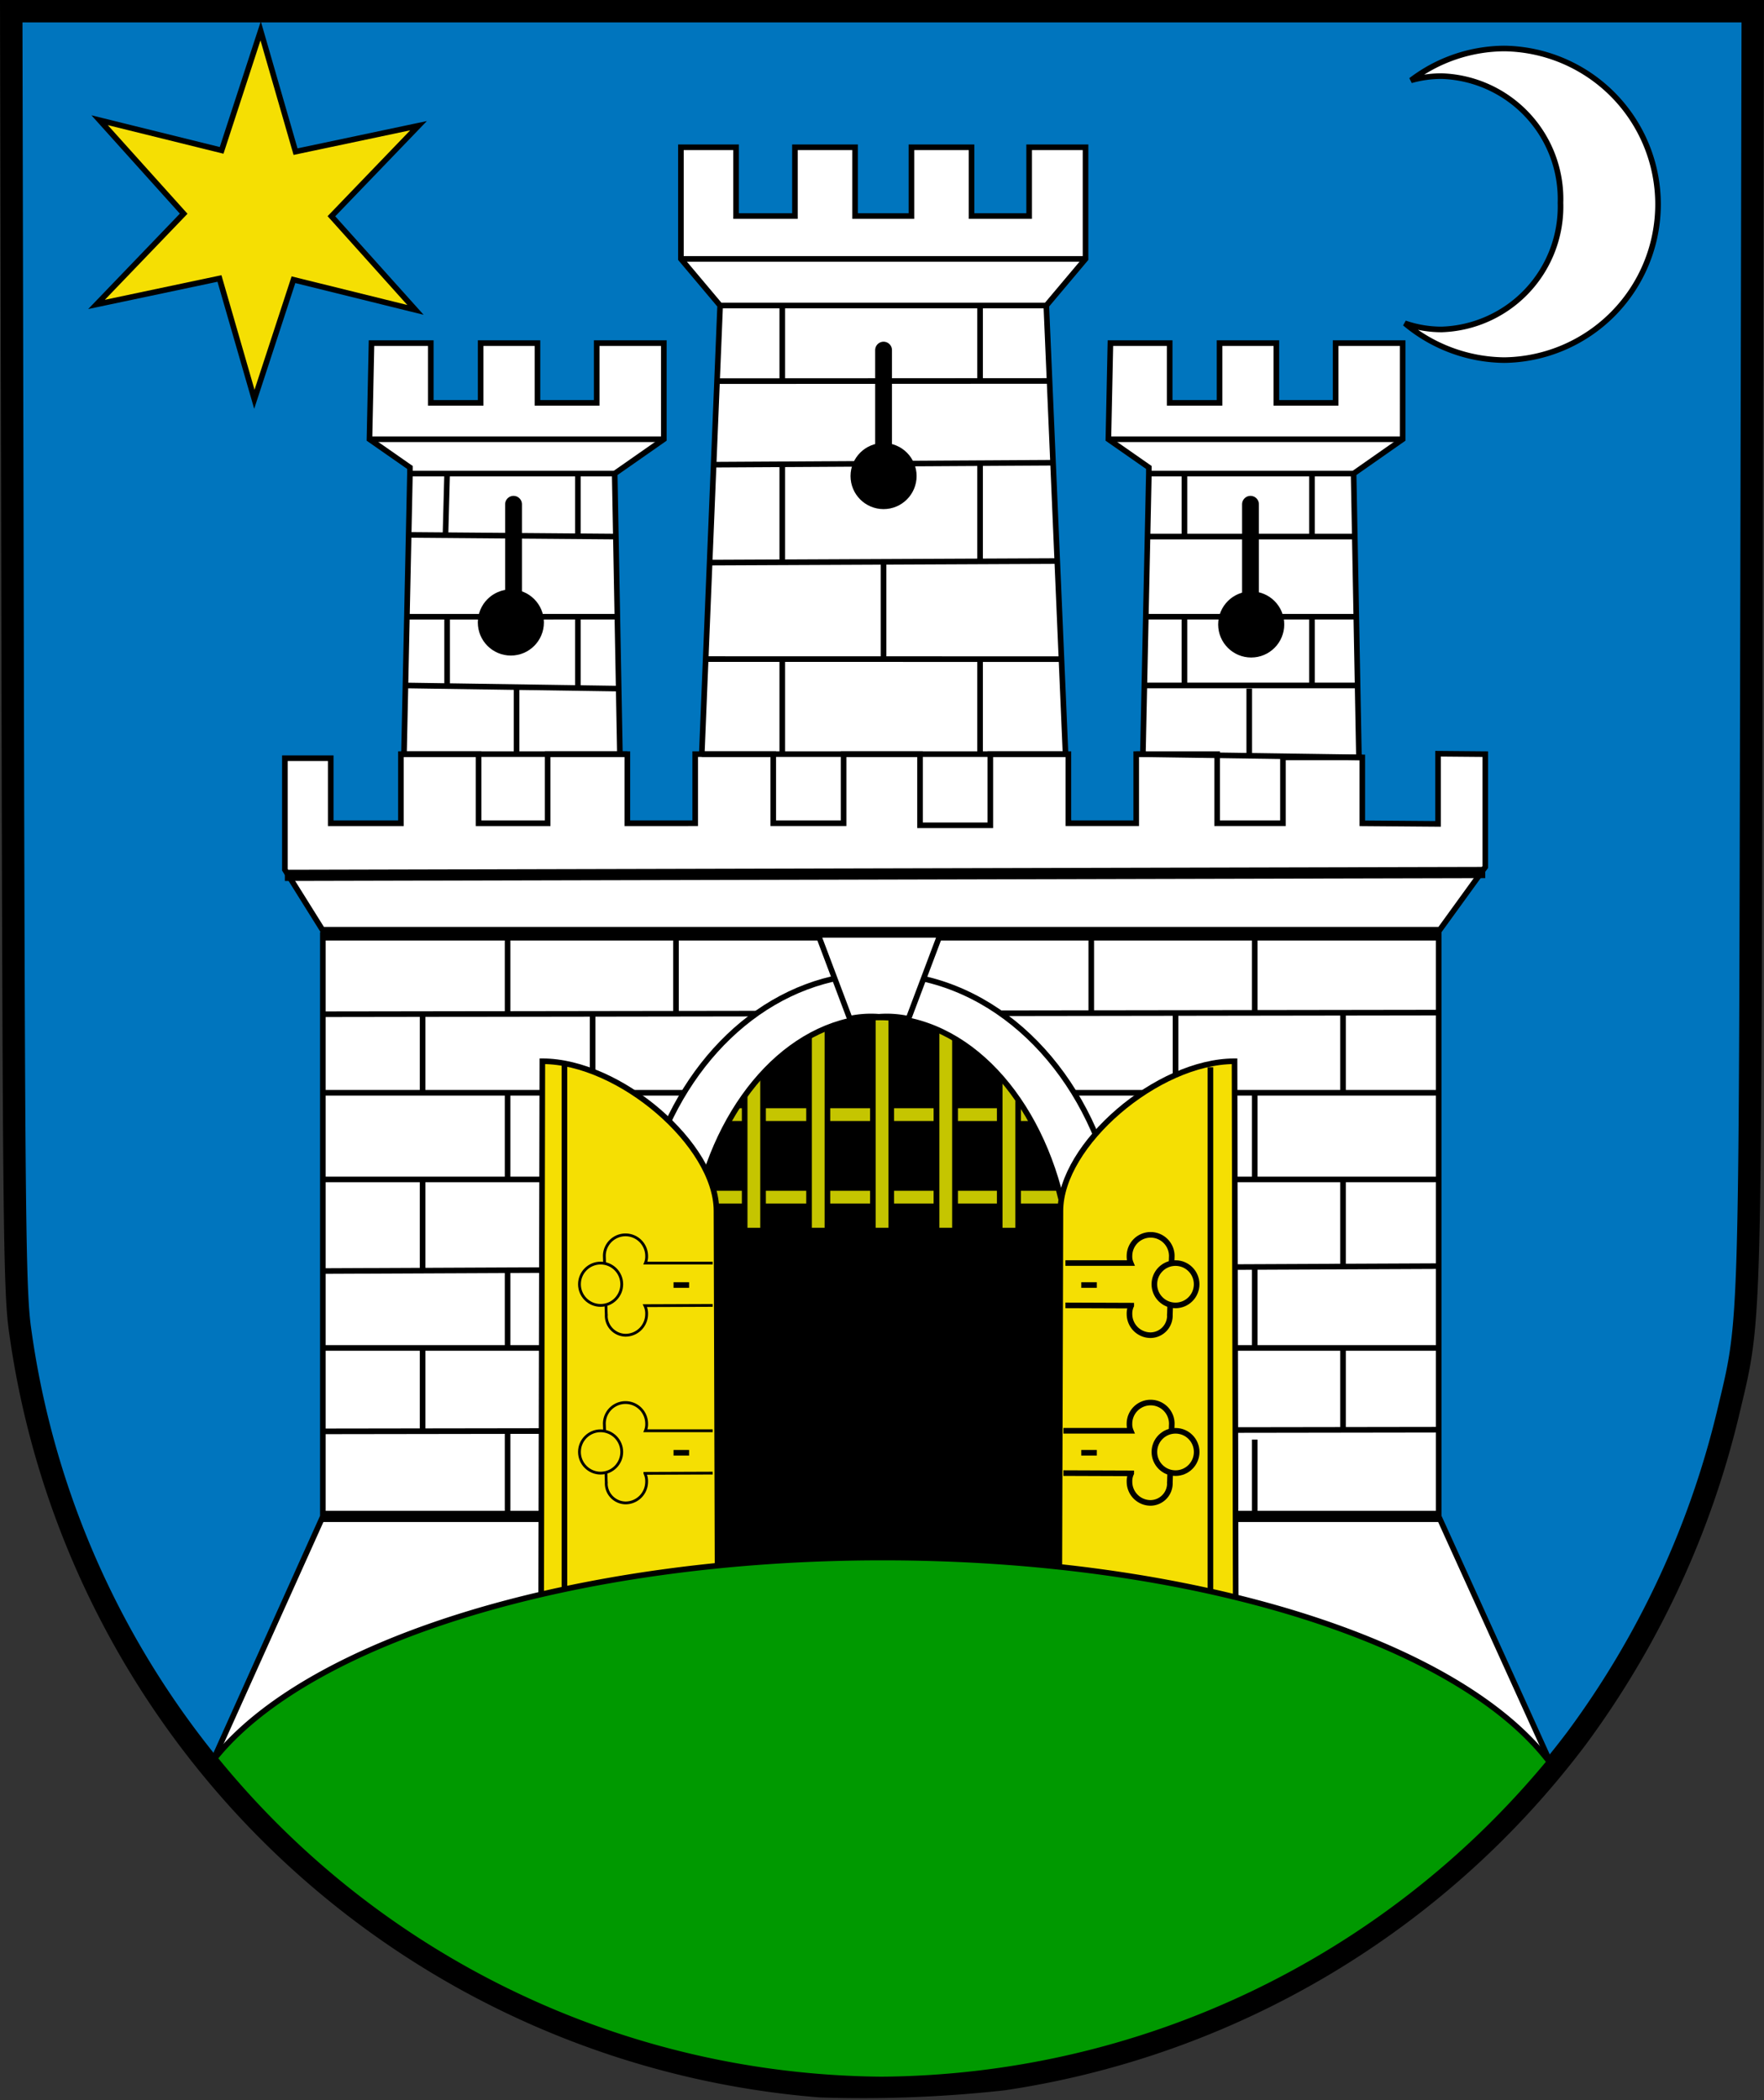 <svg xmlns="http://www.w3.org/2000/svg" width="69.253" height="82.439"><rect width="100%" height="100%" fill="#333333" stroke="none"/><path d="M39.381 81.623a34.555 34.555 0 0022.517-13.39 35.3 35.3 0 005.923-12.669c.917-3.877.877-2.566.936-30.05L68.812.44H.441l.055 25.073c.049 22.732.077 25.23.3 26.756a34.483 34.483 0 0031.416 29.63 50.29 50.29 0 007.169-.276z" fill="#0075be" stroke="#000" stroke-width=".88"/><g fill="#fff" stroke="#000" stroke-width=".22"><path d="M56.482 59.529V36.7h-3l-.341-18.109 1.926-1.349V13.47h-2.632v2.344h-2.327V13.47h-2.23v2.344H45.92V13.47h-2.326l-.08 3.773 1.589 1.108v.241l-.385 18.109h-2.582l-1.059-24.708 1.54-1.83V5.781h-2.214v2.7h-2.262v-2.7h-2.359v2.7h-2.214v-2.7h-2.359v2.7h-2.311v-2.7h-2.166v4.383l1.54 1.83L27.261 36.7h-2.792l-.337-18.109 1.929-1.348V13.47h-2.635v2.344H21.1V13.47h-2.23v2.344h-1.958V13.47h-2.327l-.08 3.773 1.589 1.108v.241l-.385 18.109h-3.034v22.828l-4.322 9.608 52.552.14z"/><path d="M56.457 29.589v2.754l-2.975-.023v-2.587h-3.114v2.585h-2.584v-2.713h-3.177v2.713h-2.663v-2.713h-3.065v2.793h-2.76v-2.793h-3v2.713h-2.762v-2.713h-3.064v2.713H24.63v-2.713h-3.129v2.713h-2.712v-2.713H15.74v2.713h-2.756v-2.553h-1.8v4.378l1.473 2.356h43.869l1.784-2.463v-4.431z"/></g><g fill="none" stroke="#000"><path stroke-width=".44" d="M12.675 59.529h43.806"/><path stroke-width=".22" d="M12.675 56.19l43.806-.064M12.675 52.915h43.806M56.481 49.704l-43.806.193M12.675 46.301h43.806M56.481 42.898H12.675M12.675 39.815l43.806-.064"/><path stroke-width=".44" d="M12.675 36.701h43.806"/><path stroke-width=".22" d="M16.59 39.751v3.147M19.928 36.701v3.05M19.928 42.898v3.403M19.928 49.897v3.018M19.928 56.19v3.339M16.59 52.915v3.211M16.59 46.301v3.5M23.265 39.815v3.083M26.539 36.701v3.05M42.842 36.701v3.05M49.26 36.701v3.05M49.26 42.898v3.403M49.26 49.704v3.211M49.26 56.514v3.015M52.726 39.815v3.083M52.726 46.301v3.5M52.726 52.915v3.211M24.629 29.605H15.74M15.916 26.909l8.373.124M15.973 24.212l8.263-.002M16.042 20.999l8.136.065M16.093 18.592h8.039M14.504 17.244h11.553M44.607 29.605l8.873.128M53.296 26.909h-8.371M44.982 24.21h8.263M53.296 21.064h-8.247M53.141 18.592h-8.039M43.513 17.244h11.553M17.553 18.592l-.064 2.407M17.553 24.211v2.698M20.281 29.605v-2.572M22.688 26.909V24.21M22.688 20.999v-2.407M46.5 20.999v-2.407M46.5 24.21v2.699M49.044 27.033v2.7M51.507 26.909v-2.698M51.507 20.999v-2.407M27.551 29.605h14.392M41.672 25.876l-13.968-.003M27.859 22.086l13.648-.061M41.341 18.165l-13.325.077M28.15 14.962l13.053-.007M28.272 11.994h12.805M42.617 10.164H26.731M30.711 11.994v2.968M30.711 18.129v3.895M30.711 25.876v3.793M38.477 29.605v-3.729M38.477 22.086v-3.844M38.477 14.955v-2.961M34.688 22.025v3.851"/><path stroke-width=".44" d="M11.183 34.364l47.127-.112"/><path stroke-width=".22" d="M46.15 39.815v3.032"/></g><g transform="translate(18.869 13.744)"><ellipse cx="1.187" cy="1.188" rx="1.187" ry="1.188" transform="translate(0 9.505)" stroke="#000" stroke-linecap="round" stroke-width=".22"/><ellipse cx="1.187" cy="1.188" rx="1.187" ry="1.188" transform="translate(14.632 3.756)" stroke="#000" stroke-linecap="round" stroke-width=".22"/><ellipse cx="1.187" cy="1.188" rx="1.187" ry="1.188" transform="translate(29.065 9.582)" stroke="#000" stroke-linecap="round" stroke-width=".22"/><path fill="none" stroke="#000" stroke-linecap="round" stroke-width=".66" d="M15.819 0v4.944M30.224 6.052v4.944M1.292 6.052v4.944"/></g><path d="M9.986 15.674l-1.37-4.742-4.827 1.019 3.422-3.562-3.3-3.67 4.79 1.184 1.532-4.692 1.37 4.742 4.828-1.019-3.42 3.555 3.3 3.676-4.79-1.184z" fill="#f5df03" stroke="#000" stroke-width=".22"/><path d="M59.054 1.904a6.1 6.1 0 00-3.659 1.251 4.4 4.4 0 011.2-.167 4.826 4.826 0 014.668 4.972 4.826 4.826 0 01-4.665 4.973 4.4 4.4 0 01-1.444-.243 6.171 6.171 0 003.9 1.447 6.117 6.117 0 000-12.233z" fill="#fff" stroke="#000" stroke-width=".22"/><g transform="translate(21.244 38.226)" stroke="#000"><ellipse cx="7.493" cy="10.398" rx="7.493" ry="10.398" transform="translate(5.809 1.718)" stroke-linecap="round" stroke-width=".22"/><path stroke-width=".22" d="M6.308 8.384h14.12v16.901H6.308z"/><path fill="#c5c500" stroke-width=".22" d="M6.186 5.169H20.44v.722H6.186zM5.809 8.41h15.324v.722H5.809z"/><path fill="#c5c500" stroke-width=".22" d="M10.518 1.292h.722v8.789h-.722zM13.025 1.292h.722v8.789h-.722zM15.525 1.292h.722v8.789h-.722z"/><path fill="#c5c500" stroke-width=".22" d="M15.525 1.292h.722v8.789h-.722zM18.004 3.375h.722v6.707h-.722zM7.991 3.375h.722v6.707h-.722z"/><path d="M13.252 0c-3.97 0-7.329 2.905-8.775 7.078l1.679 1.9c.967-4.191 3.8-7.263 7.146-7.263 3.42 0 6.3 3.179 7.2 7.524l1.778-1.472C20.982 3.246 17.43 0 13.252 0z" fill="#fff" stroke-linecap="round" stroke-width=".22"/><path d="M27.271 25.252l-.048-21.817c-3.024 0-6.836 3.276-6.836 5.876l-.048 15.941zM0 25.252L.048 3.435c3.024 0 6.836 3.276 6.836 5.876l.048 15.941z" fill="#f5df03" stroke-width=".22"/><g transform="translate(.915 3.436)"><path d="M5.821 16.167l-2.662.01a.706.706 0 01.068.329.829.829 0 01-.83.831.768.768 0 01-.753-.831v.082l-.077-2.36v0a.83.83 0 111.661 0 .664.664 0 01-.05.277h2.643" fill="#f5df03" stroke-width=".11"/><ellipse cx=".83" cy=".831" rx=".83" ry=".831" transform="translate(.59 14.506)" fill="#f5df03" stroke-width=".11"/><path d="M5.821 9.584l-2.662.01a.706.706 0 01.068.329.829.829 0 01-.83.831.768.768 0 01-.753-.831v.082l-.077-2.36v0a.83.83 0 111.661 0 .664.664 0 01-.05.277h2.643" fill="#f5df03" stroke-width=".11"/><ellipse cx=".83" cy=".831" rx=".83" ry=".831" transform="translate(.59 7.922)" fill="#f5df03" stroke-width=".11"/><path fill="none" stroke-width=".22" d="M0 0v21.061"/></g><path fill="none" stroke-width=".22" d="M26.276 3.67v20.816"/><g transform="translate(20.582 10.25)" fill="#f5df03" stroke-width=".22"><path d="M0 2.769l2.585.01a.706.706 0 00-.068.329.829.829 0 00.83.831.768.768 0 00.753-.831v.082L4.177.83v0a.83.83 0 10-1.661 0 .667.667 0 00.05.277H0"/><ellipse cx=".83" cy=".831" rx=".83" ry=".831" transform="translate(3.493 1.108)"/></g><g transform="translate(20.505 16.834)" fill="#f5df03" stroke-width=".22"><path d="M0 2.769l2.662.01a.706.706 0 00-.068.329.829.829 0 00.83.831.768.768 0 00.753-.831v.082L4.254.83v0a.83.83 0 10-1.661 0 .667.667 0 00.05.277H0"/><ellipse cx=".83" cy=".831" rx=".83" ry=".831" transform="translate(3.571 1.108)"/></g><path fill="none" stroke-width=".22" d="M5.199 12.22h.61M5.199 18.804h.61M21.206 12.22h.61M21.206 18.804h.61"/></g><path d="M60.829 69.167a34.326 34.326 0 01-26.222 12.466A34.058 34.058 0 018.43 69.027c3.677-4.583 14.028-7.883 26.22-7.883 12.35 0 22.628 3.352 26.179 8.023z" fill="#090" stroke="#000" stroke-width=".22"/><g fill="#fff" stroke="#000" stroke-linecap="round" stroke-width=".22"><path d="M35.667 40.073h0zM33.365 40.073v-.007h0zM32.123 36.7l1.239 3.289a4.1 4.1 0 011.143-.074 4.029 4.029 0 011.16.08l1.241-3.295h-4.783z"/></g></svg>